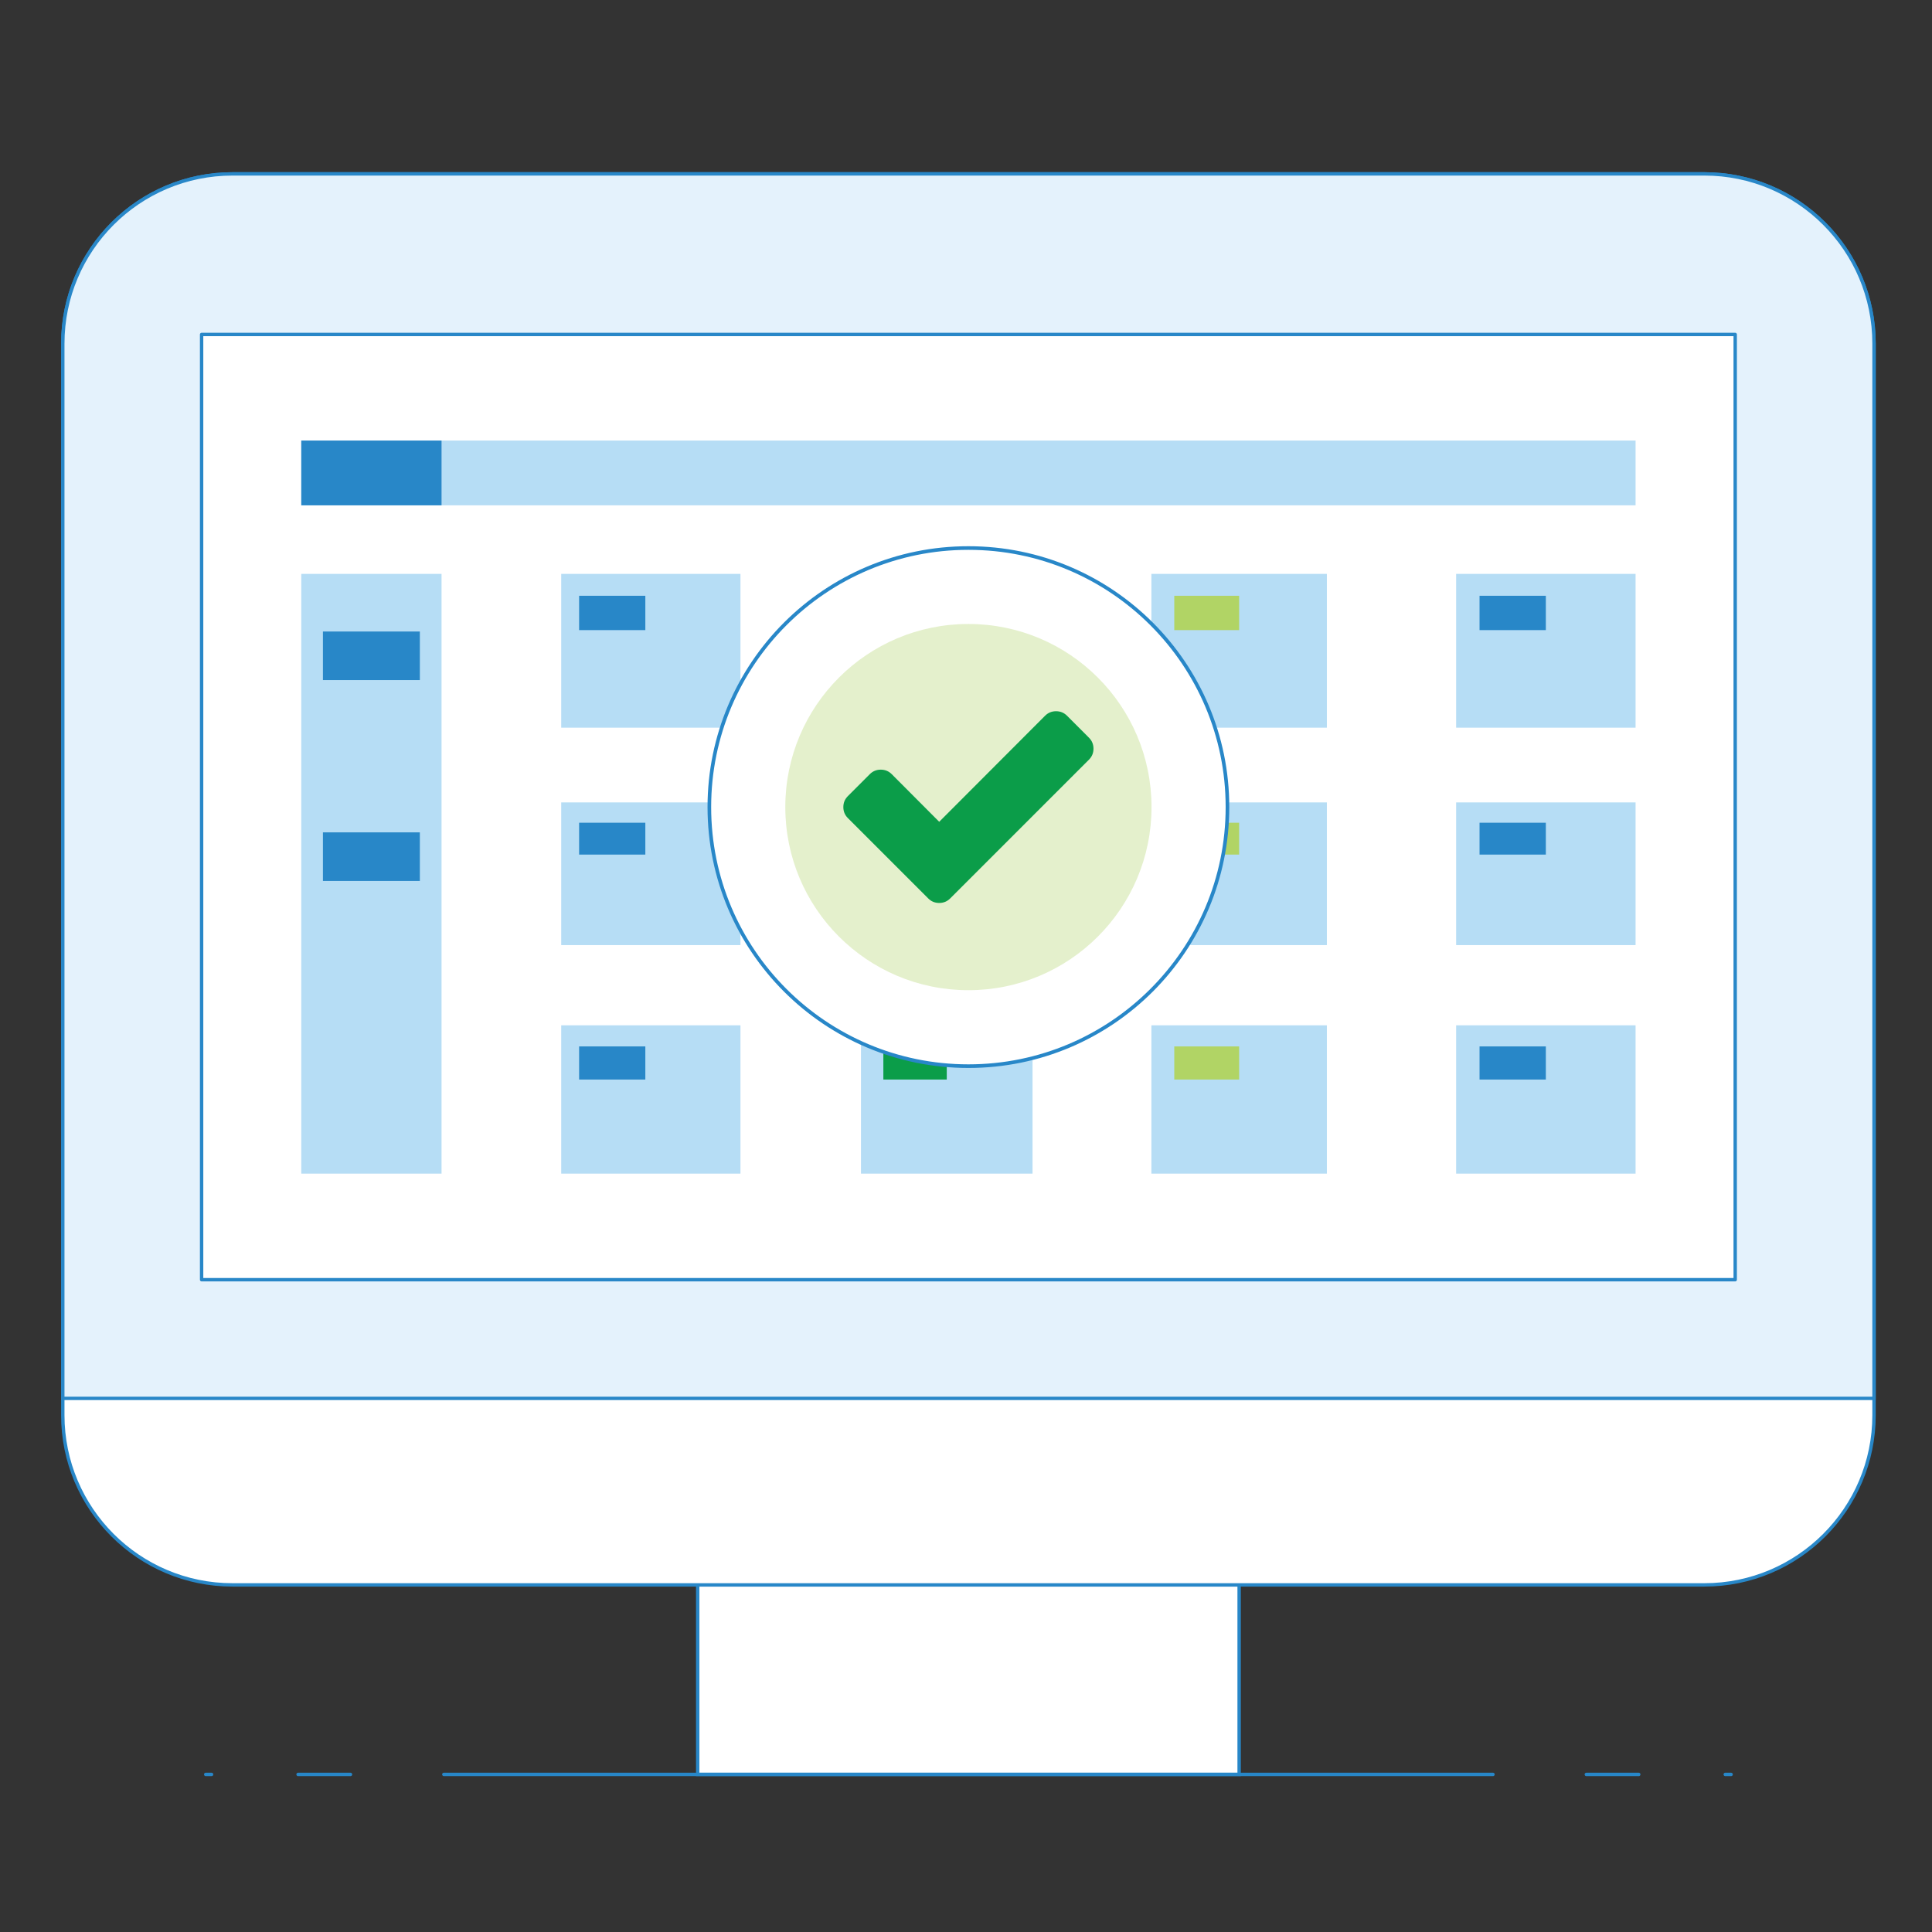 <?xml version="1.0" encoding="utf-8"?>
<!-- Generator: Adobe Illustrator 16.0.0, SVG Export Plug-In . SVG Version: 6.00 Build 0)  -->
<!DOCTYPE svg PUBLIC "-//W3C//DTD SVG 1.0//EN" "http://www.w3.org/TR/2001/REC-SVG-20010904/DTD/svg10.dtd">
<svg version="1.0" id="Layer_1" xmlns="http://www.w3.org/2000/svg" xmlns:xlink="http://www.w3.org/1999/xlink" x="0px" y="0px"
	 width="800px" height="800px" viewBox="0 0 800 800" enable-background="new 0 0 800 800" xml:space="preserve">
<rect x="0" y="0" width="800" height="800" fill="#333333" stroke="none"/>
<rect x="288.909" y="656.273" fill="#FFFFFF" width="224.189" height="78.475"/>
<rect x="288.909" y="656.273" fill="none" stroke="#2887C8" stroke-width="1.4" stroke-miterlimit="10" width="224.189" height="78.475"/>
<path fill="#FFFFFF" d="M776,142.282v443.708c0,38.808-31.474,70.281-70.285,70.281H96.282C57.474,656.271,26,624.797,26,585.989
	V142.282C26,103.474,57.474,72,96.282,72h609.433C744.526,72,776,103.474,776,142.282"/>
<path fill="none" stroke="#2887C8" stroke-width="1.4" stroke-miterlimit="10" d="M776,142.282v443.708
	c0,38.808-31.474,70.281-70.285,70.281H96.282C57.474,656.271,26,624.797,26,585.989V142.282C26,103.474,57.474,72,96.282,72
	h609.433C744.526,72,776,103.474,776,142.282z"/>
<path fill="#E4F2FC" d="M776,142.282v436.755H26V142.282C26,103.474,57.474,72,96.282,72h609.433
	C744.526,72,776,103.474,776,142.282"/>
<path fill="none" stroke="#2887C8" stroke-width="1.4" stroke-miterlimit="10" d="M776,142.282v436.755H26V142.282
	C26,103.474,57.474,72,96.282,72h609.433C744.526,72,776,103.474,776,142.282z"/>
<rect x="83.481" y="138.495" fill="#FFFFFF" width="635.03" height="391.41"/>
<rect x="83.481" y="138.495" fill="none" stroke="#2887C8" stroke-width="1.4" stroke-linecap="round" stroke-linejoin="round" stroke-miterlimit="10" width="635.03" height="391.41"/>
<line fill="none" stroke="#2887C8" stroke-width="1.4" stroke-linecap="round" stroke-linejoin="round" stroke-miterlimit="10" x1="183.782" y1="734.748" x2="618.218" y2="734.748"/>
<line fill="none" stroke="#2887C8" stroke-width="1.4" stroke-linecap="round" stroke-linejoin="round" stroke-miterlimit="10" x1="656.856" y1="734.748" x2="678.578" y2="734.748"/>
<line fill="none" stroke="#2887C8" stroke-width="1.4" stroke-linecap="round" stroke-linejoin="round" stroke-miterlimit="10" x1="714.383" y1="734.748" x2="716.818" y2="734.748"/>
<line fill="none" stroke="#2887C8" stroke-width="1.4" stroke-linecap="round" stroke-linejoin="round" stroke-miterlimit="10" x1="145.14" y1="734.748" x2="123.418" y2="734.748"/>
<line fill="none" stroke="#2887C8" stroke-width="1.4" stroke-linecap="round" stroke-linejoin="round" stroke-miterlimit="10" x1="87.614" y1="734.748" x2="85.182" y2="734.748"/>
<rect x="124.751" y="237.632" fill="#B6DDF5" width="58.085" height="248.343"/>
<rect x="133.72" y="261.497" fill="#2887C8" width="40.131" height="20.113"/>
<rect x="133.72" y="344.664" fill="#2887C8" width="40.131" height="20.113"/>
<rect x="232.386" y="237.632" fill="#B6DDF5" width="74.216" height="63.686"/>
<rect x="239.796" y="246.699" fill="#2887C8" width="27.422" height="14.217"/>
<rect x="232.386" y="332.26" fill="#B6DDF5" width="74.216" height="59.084"/>
<rect x="239.796" y="340.672" fill="#2887C8" width="27.422" height="13.196"/>
<rect x="232.386" y="424.562" fill="#B6DDF5" width="74.216" height="61.413"/>
<rect x="239.796" y="433.301" fill="#2887C8" width="27.422" height="13.715"/>
<rect x="356.513" y="237.632" fill="#B6DDF5" width="71.036" height="63.686"/>
<rect x="365.78" y="246.699" fill="#0B9D49" width="26.254" height="14.217"/>
<rect x="356.513" y="332.26" fill="#B6DDF5" width="71.036" height="59.084"/>
<rect x="365.78" y="340.672" fill="#0B9D49" width="26.254" height="13.196"/>
<rect x="356.513" y="424.562" fill="#B6DDF5" width="71.036" height="61.413"/>
<rect x="365.78" y="433.301" fill="#0B9D49" width="26.254" height="13.715"/>
<rect x="476.759" y="237.632" fill="#B6DDF5" width="72.671" height="63.686"/>
<rect x="486.241" y="246.699" fill="#B1D465" width="26.856" height="14.217"/>
<rect x="476.759" y="332.26" fill="#B6DDF5" width="72.671" height="59.084"/>
<rect x="486.241" y="340.672" fill="#B1D465" width="26.856" height="13.196"/>
<rect x="476.759" y="424.562" fill="#B6DDF5" width="72.671" height="61.413"/>
<rect x="486.241" y="433.301" fill="#B1D465" width="26.856" height="13.715"/>
<rect x="602.951" y="237.632" fill="#B6DDF5" width="74.305" height="63.686"/>
<rect x="612.644" y="246.699" fill="#2887C8" width="27.457" height="14.217"/>
<rect x="602.951" y="332.26" fill="#B6DDF5" width="74.305" height="59.084"/>
<rect x="612.644" y="340.672" fill="#2887C8" width="27.457" height="13.196"/>
<rect x="602.951" y="424.562" fill="#B6DDF5" width="74.305" height="61.413"/>
<rect x="612.644" y="433.301" fill="#2887C8" width="27.457" height="13.715"/>
<rect x="124.751" y="182.422" fill="#B6DDF5" width="552.505" height="26.819"/>
<rect x="124.751" y="182.422" fill="#2887C8" width="58.085" height="26.819"/>
<path fill="#FFFFFF" d="M508.268,334.199c0,59.245-48.026,107.274-107.271,107.274c-59.242,0-107.271-48.029-107.271-107.274
	c0-59.242,48.029-107.271,107.271-107.271C460.241,226.928,508.268,274.957,508.268,334.199"/>
<path fill="none" stroke="#2887C8" stroke-width="1.5" stroke-miterlimit="10" d="M508.268,334.199
	c0,59.245-48.026,107.274-107.271,107.274c-59.242,0-107.271-48.029-107.271-107.274c0-59.242,48.029-107.271,107.271-107.271
	C460.241,226.928,508.268,274.957,508.268,334.199z"/>
<path fill="#E4F0CC" d="M476.819,334.199c0,41.875-33.943,75.819-75.822,75.819c-41.876,0-75.819-33.943-75.819-75.819
	c0-41.873,33.943-75.822,75.819-75.822C442.876,258.376,476.819,292.326,476.819,334.199"/>
<path fill="#0B9D49" d="M452.79,310.01c0,1.782-0.622,3.293-1.873,4.544l-48.377,48.384l-9.095,9.088
	c-1.251,1.251-2.756,1.873-4.538,1.873c-1.782,0-3.309-0.622-4.544-1.873l-9.095-9.088l-24.186-24.192
	c-1.25-1.248-1.873-2.763-1.873-4.544s0.623-3.293,1.873-4.544l9.079-9.088c1.25-1.248,2.769-1.873,4.55-1.873
	c1.779,0,3.297,0.625,4.544,1.873l19.651,19.717l43.836-43.915c1.248-1.242,2.766-1.873,4.545-1.873c1.781,0,3.3,0.631,4.551,1.873
	l9.078,9.095C452.168,306.713,452.79,308.231,452.79,310.01"/>
</svg>
